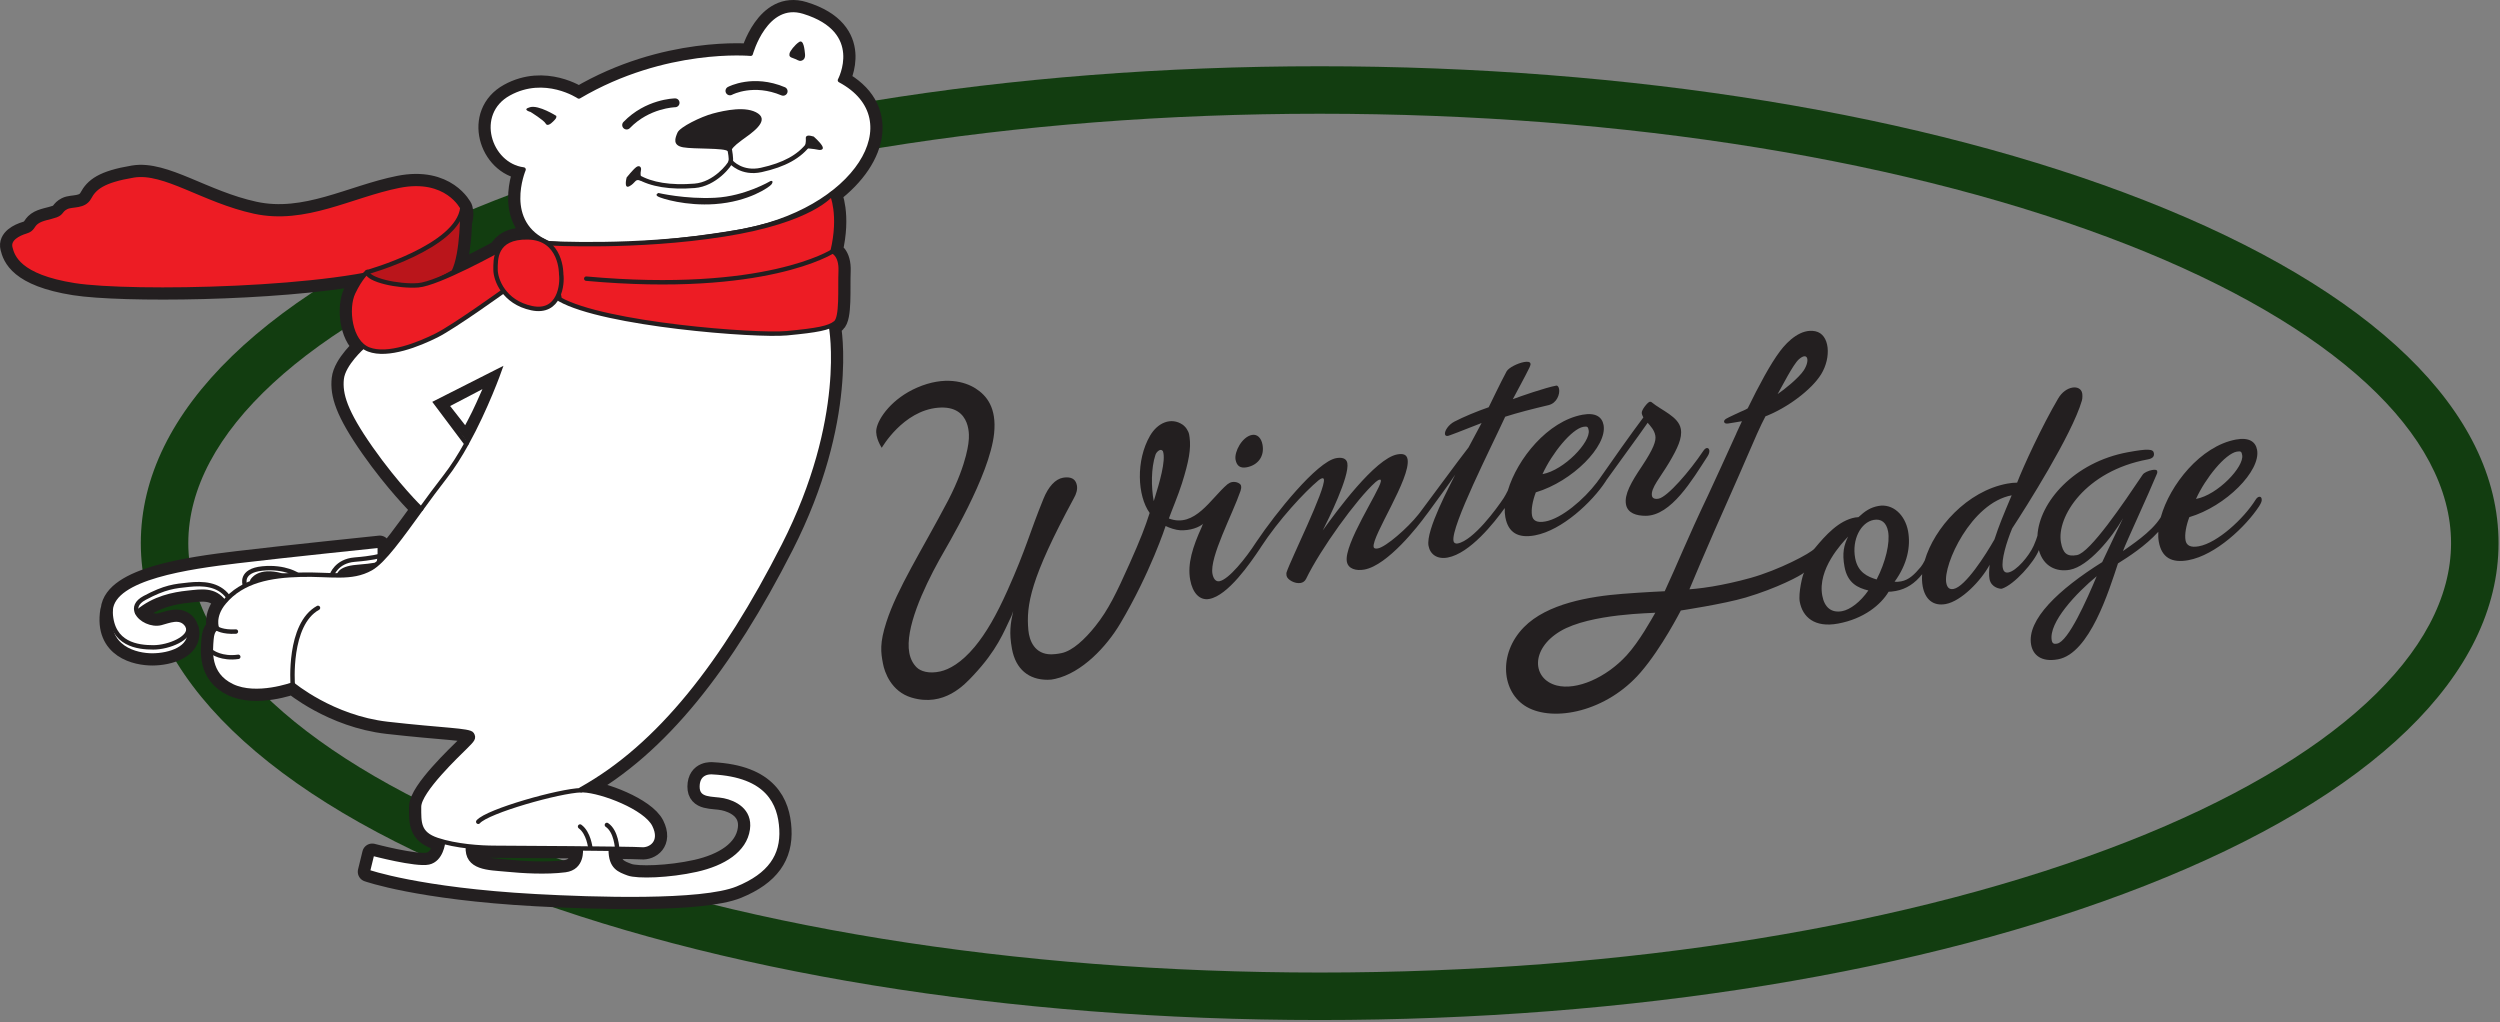 <svg width="824" height="337" viewBox="0 0 824 337" fill="none" xmlns="http://www.w3.org/2000/svg">
<rect x="0" y="0" width="824" height="337" fill="#808080" stroke="none"/>
<g clip-path="url(#clip0)">
<path d="M434.965 37.489C334.223 37.489 239.628 52.833 168.607 80.693C100.895 107.255 62.062 143.092 62.062 179.016C62.062 214.943 100.895 250.783 168.607 277.344C239.628 305.205 334.223 320.549 434.965 320.549C535.708 320.549 630.301 305.205 701.323 277.344C769.033 250.783 807.868 214.943 807.868 179.016C807.868 143.092 769.033 107.255 701.323 80.693C630.3 52.833 535.707 37.489 434.965 37.489ZM434.965 336.2C332.313 336.2 235.689 320.472 162.891 291.914C87.777 262.447 46.41 222.353 46.41 179.016C46.41 135.681 87.777 95.589 162.891 66.124C235.689 37.567 332.313 21.839 434.965 21.839C537.613 21.839 634.239 37.567 707.037 66.124C782.152 95.589 823.519 135.681 823.519 179.016C823.519 222.353 782.152 262.447 707.037 291.914C634.239 320.472 537.616 336.2 434.965 336.2Z" fill="#123D10"/>
<path d="M410.892 154.023C414.512 153.355 416.848 150.501 416.124 146.564C415.713 144.328 414.373 143.033 412.669 143.348C409.369 143.955 406.768 148.948 407.237 151.504C407.629 153.632 408.871 154.395 410.892 154.023" fill="#231F20"/>
<path d="M380.66 163.932L380.268 165.172C379.42 160.568 379.367 154.319 380.841 149.896C381.175 148.895 382.625 147.571 383.309 148.745C384.368 151.753 382.063 159.383 380.66 163.932V163.932ZM521.859 140.681C523.277 140.421 523.431 140.759 523.627 141.821C524.331 145.636 515.591 154.952 508.404 156.276C511.535 149.369 518.044 141.383 521.859 140.681ZM529.208 158.681C529.32 158.5 529.408 158.363 529.499 158.205C533.783 152.191 539.791 144.107 543.073 139.343C544.011 140.451 545.249 141.692 545.593 143.557C545.919 145.329 545.012 147.881 541.139 153.733C537.68 158.861 535.319 162.965 535.923 166.248C536.461 169.177 539.416 170.008 542.392 170.008C550.799 170.008 557.763 158.181 562.763 150.473C563.341 149.633 563.476 148.875 563.395 148.429C563.296 147.897 562.965 147.592 562.521 147.675C562.167 147.74 561.773 148.087 561.411 148.611C557.029 155.199 549.6 163.819 546.672 164.36C545.34 164.605 544.621 164.187 544.476 163.389C544.017 160.904 547.367 157.168 550.164 152.436C552.888 147.807 554.549 144.383 553.995 141.364C553.241 137.285 547.752 135.363 544.291 132.513C544.187 132.441 543.995 132.383 543.725 132.435C543.107 132.548 540.927 135.151 541.121 136.215C541.236 136.837 541.495 137.248 541.651 137.585C537.965 142.484 531.103 152.149 527.193 157.823C527.041 158.047 526.476 158.747 526.371 158.951C522.028 164.665 514.723 170.887 509.351 171.875C506.601 172.383 505.268 171.619 504.957 169.933C504.599 167.981 505.156 165.035 506.208 162.275C518.292 158.673 529.811 147.009 528.536 140.092C528.047 137.432 525.929 135.895 521.583 136.697C510.153 138.8 500.125 151.168 496.973 161.701C496.512 162.612 496.037 163.517 495.635 164.131C493.429 167.491 485.656 178.167 480.421 179.132C479.889 179.228 479.219 179.076 479.072 178.28C478.189 173.489 491.667 147.068 496.113 137.351C500.097 136.067 505.088 134.783 510.449 133.519C513.167 132.836 514.184 129.896 513.875 128.209C513.744 127.5 513.38 127.019 512.937 127.101C509.388 127.752 500.94 130.685 498.627 131.569C500.121 128.727 502.395 124.637 504.127 121.109C504.457 120.407 504.497 120.124 504.447 119.857C504.333 119.237 503.487 119.117 502.333 119.328C500.205 119.723 497.263 121.181 496.572 122.409C494.387 126.479 491.883 131.803 490.676 134.225C486.711 135.597 482.367 137.409 479.353 138.973C477.427 139.968 476.067 142.053 476.264 143.117C476.345 143.56 476.661 143.779 477.281 143.664C477.459 143.632 477.62 143.509 477.887 143.463C481.071 142.325 484.989 140.684 488.333 139.427L484.036 147.464C480.029 152.607 473.544 161.584 467.971 168.973C467.828 169.155 467.635 169.44 467.48 169.596C463.944 174.04 456.843 180.265 454.124 180.764C453.149 180.945 452.817 180.639 452.752 180.283C452.099 176.735 465.075 157.56 463.932 151.351C463.637 149.753 462.388 149.433 460.523 149.777C453.249 151.116 440.421 168.612 435.975 174.843C437.725 171.403 444.88 156.969 444.08 152.623C443.785 151.025 442.252 150.668 440.389 151.009C434.023 152.183 420.455 169.172 414.235 178.403C414.14 178.517 414.047 178.651 413.959 178.809C410.679 183.907 405.016 191.004 401.911 191.573C400.58 191.82 399.875 190.481 399.629 189.151C398.616 183.651 406.208 169.595 408.893 161.763C409.117 160.988 409.157 160.707 409.043 160.085C408.912 159.375 407.491 158.628 406.071 158.891C405.539 158.989 405.039 159.264 404.556 159.627C399.121 164.217 393.849 174.164 385.264 170.893C386.337 167.887 388.316 163.303 389.565 159.337C391.847 152.095 392.6 147.919 392.085 144.119C391.997 143.465 391.917 142.891 391.645 142.289C391.489 141.941 391.345 141.697 391.216 141.511C390.933 140.944 390.159 140.216 389.78 139.961C386.044 137.432 381.591 139.251 379.056 143.613C374.325 151.76 374.868 163.417 378.924 169.065L378.893 169.164C377.441 173.691 376.009 177.499 372.28 185.84C367.993 195.429 365.301 201.035 361.021 206.385C357.544 210.731 353.541 214.484 349.904 215.261C348.4 215.583 347.136 215.669 346.476 215.669C341.069 215.669 339.271 211.232 338.948 207.698C338.188 199.38 339.627 190.677 353.857 164.373L353.871 164.348C354.805 162.759 355.179 161.26 354.949 160.013C354.617 158.216 353.523 157.341 351.599 157.341C351.199 157.341 350.776 157.383 350.339 157.463C347.827 157.925 345.547 160.392 343.92 164.412C339.156 176.129 338.361 180.533 332.073 194.591C328.388 202.828 324.993 208.7 321.265 213.19C316.821 218.533 312.795 220.656 309.975 221.296C306.125 222.173 303.4 221.205 302.184 220.016C300.939 218.802 300.081 217.224 299.703 215.168C298.251 207.281 304.271 194.165 309.579 184.549C312.092 179.992 326.196 156.803 327.656 142.873C328.544 134.391 325.191 130.357 321.568 128.043C318.144 125.852 311.415 123.781 302.255 127.763C294.145 131.289 289.553 137.637 288.876 141.341C288.344 144.255 290.632 147.597 290.632 147.597C290.632 147.597 297.611 135.365 309.195 134.381C320.779 133.395 319.3 144.979 319.3 144.979C319.3 144.979 319.067 152.239 312.549 164.86C303.599 181.828 295.744 193.959 292.172 204.972C289.879 212.044 290.32 214.988 291.027 218.733C291.543 221.486 293.701 227.907 300.439 229.924C311.223 233.147 317.976 225.614 320.844 222.557C328.639 214.243 330.772 208.465 333.373 203.047L333.944 201.468C333.061 205.476 332.555 208.504 333.543 213.867C334.775 220.567 339.072 224.059 345.273 224.057C346.273 224.057 346.716 223.997 347.776 223.761C356.632 221.772 364.711 213.131 369.228 205.527C379.203 188.741 384.189 173.364 384.189 173.364C385.448 174.019 387.539 174.705 388.975 174.771C392.277 174.927 395.219 173.845 396.612 172.577C396.328 172.837 396.288 173.276 396.129 173.617C393.124 180.197 391.313 185.835 392.293 191.145C393.077 195.404 395.389 198.004 398.584 197.415C404.793 196.272 412.087 185.573 415.328 180.757C415.411 180.636 415.484 180.512 415.549 180.392C421.515 171.248 429.929 162.216 434.581 158.315C435.063 157.952 435.475 157.693 435.741 157.644C436.096 157.576 436.307 157.723 436.356 157.991C436.96 161.272 425.371 184.501 424.033 188.695C423.995 188.975 423.939 189.168 424.052 189.788C424.28 191.031 426.753 192.504 428.705 192.143C429.413 192.009 430.075 191.613 430.476 190.809C435.189 181.043 447.171 164.436 453.396 158.887C453.88 158.521 454.275 158.173 454.719 158.093C454.984 158.043 455.088 158.115 455.121 158.293C455.137 158.381 455.156 158.471 455.113 158.752C454.517 161.981 442.875 179.445 443.921 185.121C444.361 187.516 446.968 188.227 449.719 187.724C457.437 186.299 467.612 173.153 469.96 169.891C470.351 169.349 470.611 169.092 470.837 168.736C473.844 164.555 477.463 159.781 479.635 156.437C478.045 159.759 469.891 174.741 470.837 179.888C471.361 182.725 473.689 184.405 477.148 183.771C484.501 182.416 492.539 172.221 495.96 167.451C495.924 168.509 495.985 169.52 496.157 170.455C497.107 175.599 500.385 177.471 505.885 176.459C514.933 174.793 524.843 165.355 529.208 158.681" fill="#231F20"/>
<path d="M678.012 212.14C677.035 212.322 676.456 212.153 676.257 211.088C675.164 205.145 684.459 195.361 691.071 189.925C687.82 197.676 681.737 211.455 678.012 212.14V212.14ZM657.375 177.788C654.467 182.908 647.777 193.404 643.875 194.121C642.457 194.387 641.763 193.596 641.483 192.088C640.388 186.143 649.74 165.712 663.048 163.259C660.239 169.924 658.897 173.104 657.375 177.788ZM618.535 190.995C615.524 190.081 612.327 188.653 611.459 183.952C610.333 177.831 613.32 172.145 617.58 171.36C620.061 170.901 621.777 172.239 622.316 175.167C623 178.891 621.507 185.221 618.535 190.995V190.995ZM607.159 201.439C603.7 202.075 601.356 200.304 600.62 196.312C599.001 187.531 607.075 179.072 609.143 176.856C607.739 179.685 607.132 182.364 607.949 186.8C608.944 192.211 612.353 193.785 615.809 194.616C613.203 198.397 609.821 200.947 607.159 201.439V201.439ZM536.135 216.009C529.416 223.345 519.708 227.609 513.143 225.947C505.065 223.903 504.288 214.041 514.221 208.075C524.1 202.14 545.195 202.12 545.593 201.952C544.325 204.131 540.348 211.408 536.135 216.009V216.009ZM592.916 118.421C595.888 115.808 596.637 118.824 594.508 122.085C592.901 124.547 588.153 128.375 585.905 129.891C587.331 127.443 590.992 120.112 592.916 118.421V118.421ZM737.255 148.856C738.673 148.597 738.828 148.936 739.024 149.999C739.727 153.815 730.987 163.129 723.8 164.452C726.931 157.545 733.439 149.56 737.255 148.856ZM745.441 164.411C745.339 163.879 745.025 163.661 744.58 163.741C744.227 163.808 743.745 164.172 743.4 164.787C739.499 171.007 730.871 178.925 724.749 180.052C722 180.559 720.667 179.796 720.357 178.112C719.996 176.159 720.555 173.212 721.603 170.452C733.689 166.852 745.208 155.188 743.935 148.269C743.443 145.608 741.327 144.072 736.977 144.873C725.34 147.017 715.157 159.801 712.203 170.455C712.136 170.579 712.075 170.68 712.025 170.748C708.965 175.532 702.231 179.797 699.725 181.635C700.888 178.487 708.056 163.133 710.907 156.188C711.108 155.783 711.041 155.429 711.008 155.252C710.928 154.808 710.184 154.763 709.295 154.924C708.144 155.139 706.612 155.785 706.195 156.505C699.931 165.82 688.907 182.161 684.559 182.96C681.277 183.565 679.953 182.343 679.297 178.795C677.763 170.455 687.249 155.227 707.915 151.419C709.603 151.109 710.111 150.372 709.915 149.308C709.668 147.979 707.988 147.829 701.335 149.055C683.544 152.332 672.113 165.567 671.539 176.588C671.311 177.315 670.953 178.416 670.301 179.873C668.757 183.309 664.613 188.195 661.951 188.684C660.797 188.897 660.296 188.165 660.115 187.187C659.624 184.528 661.252 178.907 663.216 174.143C667.656 167.364 682.937 143.271 686.188 132.033C686.411 131.259 686.392 130.16 686.292 129.628C686.016 128.12 684.611 127.463 683.015 127.757C681.416 128.049 679.613 129.208 678.361 131.365C672.981 140.517 666.888 153.747 664.843 159.077C663.835 159.08 662.755 159.187 661.604 159.399C648.385 161.835 637.517 173.997 634.391 184.744C633.968 185.557 633.504 186.372 633.072 186.885C631.027 189.315 629.203 191.14 626.629 191.613C625.831 191.763 625.016 191.82 624.452 191.741C628.697 185.911 629.812 180.02 628.897 175.055C627.919 169.731 623.908 165.885 619.119 166.768C616.545 167.24 614.74 168.397 612.549 170.452C612.195 170.517 611.824 170.495 611.469 170.56C606.056 171.557 601.709 176.393 598.043 180.829C596.768 182.372 586.255 187.905 576.96 190.493C572.544 191.724 568.14 192.673 564.427 193.299C559.976 194.044 556.833 194.233 556.833 194.233C556.833 194.233 562.156 181.353 570.943 161.695C574.556 153.607 577.057 147.572 579.139 142.944L579.235 142.737C580.221 140.545 581.091 138.712 581.897 137.215C588.973 134.508 597.069 128.507 600.244 123.36C603.655 117.836 603.156 110.18 598.333 109.181C593.713 108.224 589.367 112.216 586.743 115.691C583.513 119.972 579.736 127.045 576.049 134.588C575.4 135.041 573.825 135.665 573.792 135.681C573.792 135.681 569.405 137.681 568.879 138.049C567.796 138.8 568.401 139.385 568.604 139.495C568.94 139.676 569.575 139.588 569.575 139.588C569.913 139.527 573.656 138.949 574.151 138.833C573.669 139.844 573.048 141.188 572.337 142.737L572.264 142.944C569.351 149.3 565.047 158.895 562.995 163.192C556.025 177.785 552.621 186.484 548.689 194.872C548.689 194.872 542.044 195.165 534.901 195.719C523.996 196.567 509.932 198.916 502.265 206.741C493.652 215.531 494.963 228.283 503.213 232.998C512.071 238.059 529.528 234.629 540.763 221.596C547.836 213.391 553.947 201.257 554.004 201.219C554.004 201.219 568.092 199.101 575.405 196.937C585.608 193.921 593.687 189.664 594.661 188.689C594.145 189.205 592.687 195.572 593.195 198.324C594.125 203.38 598.088 206.96 605.807 205.537C614.408 203.953 619.965 199.261 622.489 195.036C622.949 195.043 623.676 195.001 624.831 194.789C628.373 194.137 631.181 192.243 633.541 189.253C633.432 190.651 633.487 191.991 633.716 193.244C634.5 197.503 637.135 199.859 641.305 199.093C646.448 198.143 652.923 191.448 655.797 186.152C655.593 188.021 655.515 189.595 655.744 190.837C656.283 193.765 659.389 194.167 659.817 194.031C663.881 192.737 670.504 185.256 672.011 181.305C673.489 186.737 677.829 188.604 682.24 187.791C688.361 186.664 696.079 177.265 699.749 170.809C698.232 174.021 694.905 180.872 692.879 185.28C678.567 194.247 667.94 204.276 669.461 212.524C670.064 215.808 672.732 218.34 678.323 217.312C688.789 215.384 695.139 194.587 698.088 185.697C701.461 183.588 707.104 179.984 711.373 175.28C711.307 176.467 711.363 177.593 711.556 178.632C712.5 183.776 715.783 185.648 721.281 184.636C730.329 182.971 740.237 173.531 744.607 166.857C745.315 165.717 745.568 165.12 745.441 164.411" fill="#231F20"/>
<path d="M191.601 279.645L191.408 279.856C191.408 279.856 192.136 286.039 186.304 286.783C179.984 287.591 172.277 287.116 166.696 286.569C161.227 286.028 153.672 286.236 154.22 278.945L154.219 278.932C157.585 279.32 160.757 279.447 163.089 279.447C165.687 279.447 179.407 279.529 191.601 279.645ZM111.698 189.653C111.782 189.125 112.447 187.299 117.64 186.883C121.22 186.593 123.063 186.309 123.979 186.119C123.375 186.62 122.794 187.036 122.243 187.345C118.923 189.203 115.534 189.635 111.698 189.653ZM92.847 189.676L92.92 189.817C89.415 190.192 86.068 190.875 83.007 192.077L83.124 191.499C83.124 191.499 85.069 187.487 92.847 189.676V189.676ZM276.845 26.46C276.845 26.46 285.584 10.209 264.935 3.859C252.295 -0.031 247.433 17.712 247.433 17.712C247.433 17.712 219.24 15.036 190.8 31.808C190.8 31.808 179.62 24.273 167.708 30.836C155.8 37.399 161.147 54.412 172.572 55.871C172.572 55.871 165.036 73.615 180.835 80.177L180.92 80.608C179.329 79.26 177.116 78.301 174.031 78.235C168.333 78.112 165.669 80.067 164.423 82.435C163.285 83.06 153.959 88.165 146.244 91.396C148.185 90.392 149.479 89.656 149.479 89.656C151.529 85.715 152.148 77.991 152.328 73.047C153.199 70.308 152.396 68.511 152.396 68.511C152.396 68.511 147.292 58.06 131.493 61.217C115.694 64.38 100.625 73.372 83.854 69.724C67.081 66.079 54.2 56.113 43.992 57.816C33.783 59.516 31.108 61.948 29.408 65.107C27.706 68.265 23.818 67.296 21.872 68.265C19.93 69.24 20.415 70.212 18.47 70.941C16.526 71.669 13.852 71.915 12.15 73.129C10.449 74.345 10.935 75.56 8.504 76.287C6.075 77.019 2.671 78.719 3.4 81.636C4.13 84.552 6.075 91.115 24.546 94.032C40.041 96.479 90.762 96.017 120.053 90.641C119.185 91.644 117.848 93.471 116.423 96.463C114.24 101.047 115.002 110.531 119.758 114.176L119.641 114.235C119.641 114.235 113.137 119.959 112.616 124.901C112.096 129.847 113.658 135.568 122.243 147.797C130.158 159.071 137.631 166.585 138.749 167.689L138.809 167.732C133.429 175.137 128.706 181.773 124.893 185.316L125.174 183.34V183.236V179.833C125.174 179.833 94.549 182.992 78.263 184.936C62.487 186.821 37.542 190.252 36.483 200.899L36.335 201.345C34.344 213.877 45.085 216.052 50.19 216.052C55.779 216.052 63.435 213.744 62.342 207.667L62.043 207.028C61.969 206.636 61.789 206.239 61.492 205.843C59.305 202.924 55.588 204.704 52.984 205.356C50.041 206.092 46.208 204.243 45.151 201.861L45.329 201.708C50.797 197.089 57.238 195.876 61.857 195.391C66.475 194.901 70.607 194.172 73.768 198.307L74.042 198.321C73.979 198.393 73.912 198.457 73.851 198.532C69.948 203.217 71.509 207.119 71.509 207.119C71.509 207.119 69.947 207.119 69.688 210.763C69.428 214.405 68.387 222.21 76.453 226.114C84.518 230.015 96.486 225.592 96.486 225.592C96.486 225.592 109.494 236.517 127.706 238.602C145.917 240.681 154.764 240.681 155.544 241.984C156.325 243.284 155.804 243.804 153.463 246.148C151.121 248.489 138.113 260.716 138.113 265.919C138.113 271.121 137.852 274.767 144.097 276.845C144.792 277.079 145.511 277.285 146.244 277.48L146.015 277.668C146.015 277.668 145.473 283.341 141.28 284.252C137.088 285.164 122.686 281.335 122.686 281.335L121.224 287.331C121.224 287.331 137.973 293.292 176.509 295.403C195.455 296.443 231.34 297.643 243.043 292.859C253.815 288.455 258.06 282.007 257.581 273.295C257.12 264.869 253.205 255.429 234.795 254.515C234.795 254.515 229.916 253.943 229.872 259.256C229.833 264.002 234.865 263.059 238.44 263.815C242.052 264.576 247.336 267.059 246.461 273.295C245.48 280.277 238.451 284.641 229.519 286.645C220.587 288.652 210.001 288.971 207.085 287.877C204.168 286.783 201.292 285.876 201.292 280.041L201.096 279.748C206.565 279.819 210.645 279.892 211.481 279.968C214.343 280.228 218.505 277.627 215.644 271.903C212.781 266.179 198.473 260.716 192.229 260.455C191.983 260.443 191.708 260.447 191.404 260.457L191.448 260.195C217.205 245.885 238.561 218.585 258.313 179.799C279.645 137.912 273.923 107.732 273.923 107.732L273.28 107.583C274.14 107.249 274.815 106.869 275.387 106.427C277.575 104.727 276.845 95.005 277.085 89.416C277.331 83.825 274.413 82.852 274.413 82.852C277.331 70.696 274.169 63.891 274.169 63.891L274.069 63.895C289.953 51.892 293.067 35.143 276.845 26.46V26.46Z" stroke="#231F20" stroke-width="6.6" stroke-linecap="round" stroke-linejoin="round"/>
<path d="M247.433 17.712C247.433 17.712 219.24 15.036 190.8 31.808C190.8 31.808 179.62 24.273 167.708 30.836C155.8 37.399 161.147 54.412 172.572 55.871C172.572 55.871 165.036 73.615 180.835 80.177C180.835 80.177 203.197 83.093 242.815 76.531C282.435 69.969 300.907 39.341 276.845 26.46C276.845 26.46 285.584 10.209 264.935 3.859C252.295 -0.031 247.433 17.712 247.433 17.712" fill="white"/>
<path d="M247.433 17.712C247.433 17.712 219.24 15.036 190.8 31.808C190.8 31.808 179.62 24.273 167.708 30.836C155.8 37.399 161.147 54.412 172.572 55.871C172.572 55.871 165.036 73.615 180.835 80.177C180.835 80.177 203.197 83.093 242.815 76.531C282.435 69.969 300.907 39.341 276.845 26.46C276.845 26.46 285.584 10.209 264.935 3.859C252.295 -0.031 247.433 17.712 247.433 17.712V17.712Z" stroke="#231F20" stroke-width="1.458" stroke-linecap="round" stroke-linejoin="round"/>
<path d="M240.059 37.945C240.059 37.945 236.701 37.391 235.216 38.861C233.963 40.1 235.871 41.216 238.227 41.48C240.584 41.74 242.153 40.301 241.631 39.255C241.369 38.729 240.813 38.148 240.059 37.945" fill="white"/>
<path d="M240.309 48.229C239.913 48.307 239.657 48.693 239.737 49.087C239.995 50.38 240.291 52.475 240.139 53.085C239.892 53.891 235.26 60.021 228.873 60.524C221.051 61.139 214.895 60.157 210.577 57.611C210.231 57.405 209.784 57.523 209.579 57.869C209.375 58.216 209.491 58.664 209.836 58.865C214.417 61.569 220.86 62.615 228.988 61.977C236.055 61.424 241.228 54.741 241.552 53.443C241.839 52.293 241.283 49.373 241.167 48.8C241.087 48.405 240.704 48.149 240.309 48.229" fill="#231F20"/>
<path d="M266.055 46.933C262.989 51.024 258.132 53.68 250.771 55.301C244.76 56.621 241.535 52.948 241.401 52.792C241.14 52.488 240.68 52.449 240.373 52.707C240.068 52.971 240.028 53.427 240.287 53.733C240.444 53.92 244.187 58.243 251.084 56.724C258.805 55.027 263.935 52.192 267.223 47.811C267.464 47.487 267.399 47.029 267.076 46.789C266.755 46.547 266.297 46.612 266.055 46.933Z" fill="#231F20"/>
<path d="M222.495 32.431C222.1 32.435 212.769 32.655 205.492 40.205C204.932 40.785 204.948 41.711 205.529 42.268C206.109 42.827 207.032 42.809 207.592 42.229C214 35.58 222.455 35.345 222.539 35.344C223.344 35.328 223.985 34.667 223.972 33.863C223.96 33.057 223.297 32.416 222.495 32.431Z" fill="#231F20"/>
<path d="M239.896 28.673C239.187 29.051 238.919 29.931 239.297 30.64C239.673 31.349 240.556 31.621 241.265 31.245C241.555 31.095 248.421 27.585 257.561 31.433C258.305 31.745 259.157 31.396 259.472 30.656C259.784 29.912 259.436 29.059 258.695 28.744C248.223 24.336 240.229 28.492 239.896 28.673" fill="#231F20"/>
<path d="M183.367 38.207C183.367 38.207 177.605 34.541 174.724 35.327C171.844 36.111 174.856 36.896 174.856 36.896C174.856 36.896 179.305 39.645 179.831 40.695C180.355 41.74 181.533 40.825 182.319 40.04C183.105 39.255 183.497 38.861 183.367 38.207Z" fill="#231F20"/>
<path d="M263.364 13.855C261.971 14.781 260.353 16.865 260.223 17.651C260.092 18.436 260.223 18.828 261.531 19.224C262.841 19.615 263.236 20.269 264.151 20.007C265.068 19.745 265.459 18.961 265.329 17.781C265.199 16.604 264.936 12.807 263.364 13.855Z" fill="#231F20"/>
<path d="M268.209 45.015C266.901 44.623 265.459 44.36 265.591 45.669C265.723 46.981 265.199 48.812 265.199 48.812C265.199 48.812 268.472 49.075 269.519 49.336C270.567 49.596 271.744 49.333 270.96 48.027C270.173 46.719 268.209 45.015 268.209 45.015" fill="#231F20"/>
<path d="M211.255 58.501C211.255 58.501 210.995 57.193 211.255 56.144C211.517 55.097 210.731 54.311 209.683 55.097C208.636 55.881 206.541 58.501 206.541 58.501C206.541 58.501 205.495 62.429 207.459 61.38C209.423 60.335 209.289 59.024 210.731 59.417C212.171 59.809 211.255 58.501 211.255 58.501" fill="#231F20"/>
<path d="M253.939 59.68C253.939 59.68 245.557 64.656 235.739 65.18C225.919 65.703 217.017 63.607 217.017 63.607C217.017 63.607 215.705 64.132 216.885 64.785C218.063 65.44 226.072 67.94 235.608 67.275C246.869 66.488 253.545 61.643 254.199 60.857C254.855 60.072 254.724 59.417 253.939 59.68Z" fill="#231F20"/>
<path d="M241.239 49.205C241.239 49.205 241.631 48.289 244.511 46.193C247.392 44.099 253.676 40.04 249.879 37.421C246.081 34.801 238.881 36.375 234.953 37.421C231.025 38.469 224.085 41.873 223.301 43.707C222.515 45.54 221.599 47.896 225.135 48.552C228.668 49.205 238.881 48.681 239.928 49.86L241.239 49.205" fill="#231F20"/>
<path d="M111.684 189.799C111.684 189.799 111.562 187.367 117.64 186.883C123.714 186.395 124.808 185.911 124.808 185.911L125.173 183.315V183.236V179.833C125.173 179.833 94.549 182.992 78.263 184.936C62.403 186.831 37.277 190.288 36.469 201.067L36.377 201.26C34.386 213.791 45.085 216.052 50.19 216.052C55.779 216.052 63.435 213.744 62.342 207.667L61.985 206.785C61.891 206.472 61.73 206.16 61.492 205.843C59.305 202.924 55.588 204.704 52.984 205.356C50.041 206.092 46.231 204.297 45.175 201.913L45.329 201.708C50.797 197.089 57.237 195.876 61.857 195.391C66.474 194.901 70.607 194.172 73.768 198.307L78.477 198.58L83.367 193.383L83.124 191.499C83.124 191.499 85.069 187.487 92.847 189.676L106.7 191.621L111.684 189.799" fill="white"/>
<path d="M111.684 189.799C111.684 189.799 111.562 187.367 117.64 186.883C123.714 186.395 124.808 185.911 124.808 185.911L125.173 183.315V183.236V179.833C125.173 179.833 94.549 182.992 78.263 184.936C62.403 186.831 37.277 190.288 36.469 201.067L36.377 201.26C34.386 213.791 45.085 216.052 50.19 216.052C55.779 216.052 63.435 213.744 62.342 207.667L61.985 206.785C61.891 206.472 61.73 206.16 61.492 205.843C59.305 202.924 55.588 204.704 52.984 205.356C50.041 206.092 46.231 204.297 45.175 201.913L45.329 201.708C50.797 197.089 57.237 195.876 61.857 195.391C66.474 194.901 70.607 194.172 73.768 198.307L78.477 198.58L83.367 193.383L83.124 191.499C83.124 191.499 85.069 187.487 92.847 189.676L106.7 191.621L111.684 189.799Z" stroke="#231F20" stroke-width="1.458" stroke-linecap="round" stroke-linejoin="round"/>
<path d="M36.469 201.216C36.448 201.504 36.443 201.655 36.456 201.952C36.942 212.407 45.45 213.377 50.555 213.377C55.682 213.377 63.028 210.265 61.985 206.785" stroke="#231F20" stroke-width="1.458" stroke-linecap="round" stroke-linejoin="round"/>
<path d="M201.292 280.041C201.292 285.876 204.168 286.783 207.085 287.877C210.001 288.971 220.587 288.652 229.519 286.645C238.451 284.641 245.48 280.277 246.461 273.295C247.336 267.059 242.052 264.576 238.44 263.815C234.865 263.059 229.833 264.002 229.872 259.256C229.916 253.943 234.795 254.515 234.795 254.515C253.205 255.429 257.12 264.869 257.581 273.295C258.06 282.007 253.815 288.455 243.043 292.859C231.34 297.643 195.455 296.443 176.509 295.403C137.973 293.292 121.224 287.331 121.224 287.331L122.686 281.335C122.686 281.335 137.088 285.164 141.28 284.252C145.473 283.341 146.015 277.668 146.015 277.668L150.393 273.839L154.22 278.945C153.672 286.236 161.227 286.028 166.696 286.569C172.277 287.116 179.984 287.591 186.304 286.783C192.136 286.039 191.408 279.856 191.408 279.856L197.972 275.937L201.292 280.041" fill="white"/>
<path d="M201.292 280.041C201.292 285.876 204.168 286.783 207.085 287.877C210.001 288.971 220.587 288.652 229.519 286.645C238.451 284.641 245.48 280.277 246.461 273.295C247.336 267.059 242.052 264.576 238.44 263.815C234.865 263.059 229.833 264.002 229.872 259.256C229.916 253.943 234.795 254.515 234.795 254.515C253.205 255.429 257.12 264.869 257.581 273.295C258.06 282.007 253.815 288.455 243.043 292.859C231.34 297.643 195.455 296.443 176.509 295.403C137.973 293.292 121.224 287.331 121.224 287.331L122.686 281.335C122.686 281.335 137.088 285.164 141.28 284.252C145.473 283.341 146.015 277.668 146.015 277.668L150.393 273.839L154.22 278.945C153.672 286.236 161.227 286.028 166.696 286.569C172.277 287.116 179.984 287.591 186.304 286.783C192.136 286.039 191.408 279.856 191.408 279.856L197.972 275.937L201.292 280.041Z" stroke="#231F20" stroke-width="1.458" stroke-linecap="round" stroke-linejoin="round"/>
<path d="M153.783 146.188L153.56 146.02" stroke="#231F20" stroke-width="1.458" stroke-linecap="round" stroke-linejoin="round"/>
<path d="M45.151 201.861C44.461 200.308 44.953 198.529 47.637 197.089C54.442 193.445 57.603 193.2 62.221 192.716C66.838 192.228 71.943 192.473 75.102 196.604" stroke="#231F20" stroke-width="1.458" stroke-linecap="round" stroke-linejoin="round"/>
<path d="M109.375 189.556C109.375 189.556 110.833 184.939 116.909 184.451C122.985 183.964 125.173 183.236 125.173 183.236" stroke="#231F20" stroke-width="1.458" stroke-linecap="round" stroke-linejoin="round"/>
<path d="M80.693 192.716C80.693 192.716 78.992 188.097 86.526 187.367C94.062 186.639 98.192 189.556 98.192 189.556" stroke="#231F20" stroke-width="1.458" stroke-linecap="round" stroke-linejoin="round"/>
<path d="M273.923 107.732C273.923 107.732 279.645 137.912 258.313 179.799C238.561 218.585 217.205 245.885 191.448 260.195L191.588 260.452C191.82 260.447 192.033 260.449 192.229 260.455C198.473 260.716 212.781 266.179 215.644 271.903C218.505 277.627 214.343 280.228 211.481 279.968C208.619 279.71 167.773 279.447 163.089 279.447C158.405 279.447 150.341 278.929 144.096 276.845C137.852 274.767 138.113 271.121 138.113 265.919C138.113 260.716 151.121 248.489 153.463 246.148C155.804 243.804 156.324 243.284 155.544 241.984C154.763 240.681 145.917 240.681 127.706 238.602C109.494 236.517 96.486 225.592 96.486 225.592C96.486 225.592 84.518 230.015 76.452 226.114C68.388 222.21 69.428 214.405 69.688 210.763C69.947 207.119 71.509 207.119 71.509 207.119C71.509 207.119 69.947 203.217 73.851 198.532C79.886 191.291 89.202 189.685 99.088 189.427C108.973 189.167 115.738 190.987 122.242 187.345C126.417 185.007 132.105 176.96 138.808 167.733L138.625 167.567C138.625 167.567 130.828 160.025 122.242 147.797C113.658 135.568 112.096 129.847 112.616 124.901C113.137 119.959 119.641 114.235 119.641 114.235L172.06 88.928L268.209 102.781L273.923 107.732" fill="white"/>
<path d="M273.923 107.732C273.923 107.732 279.645 137.912 258.313 179.799C238.561 218.585 217.205 245.885 191.448 260.195L191.588 260.452C191.82 260.447 192.033 260.449 192.229 260.455C198.473 260.716 212.781 266.179 215.644 271.903C218.505 277.627 214.343 280.228 211.481 279.968C208.619 279.71 167.773 279.447 163.089 279.447C158.405 279.447 150.341 278.929 144.096 276.845C137.852 274.767 138.113 271.121 138.113 265.919C138.113 260.716 151.121 248.489 153.463 246.148C155.804 243.804 156.324 243.284 155.544 241.984C154.763 240.681 145.917 240.681 127.706 238.602C109.494 236.517 96.486 225.592 96.486 225.592C96.486 225.592 84.518 230.015 76.452 226.114C68.388 222.21 69.428 214.405 69.688 210.763C69.947 207.119 71.509 207.119 71.509 207.119C71.509 207.119 69.947 203.217 73.851 198.532C79.886 191.291 89.202 189.685 99.088 189.427C108.973 189.167 115.738 190.987 122.242 187.345C126.417 185.007 132.105 176.96 138.808 167.733L138.625 167.567C138.625 167.567 130.828 160.025 122.242 147.797C113.658 135.568 112.096 129.847 112.616 124.901C113.137 119.959 119.641 114.235 119.641 114.235L172.06 88.928L268.209 102.781L273.923 107.732Z" stroke="#231F20" stroke-width="1.458" stroke-linecap="round" stroke-linejoin="round"/>
<path d="M153.783 146.188C151.627 150.089 149.237 153.911 146.697 157.165C143.944 160.693 141.305 164.297 138.808 167.733" fill="white"/>
<path d="M153.783 146.188C151.627 150.089 149.237 153.911 146.697 157.165C143.944 160.693 141.305 164.297 138.808 167.733" stroke="#231F20" stroke-width="1.458" stroke-linecap="round" stroke-linejoin="round"/>
<path d="M96.486 225.592C96.486 225.592 94.924 205.817 104.812 200.355Z" fill="white"/>
<path d="M96.486 225.592C96.486 225.592 94.924 205.817 104.812 200.355" stroke="#231F20" stroke-width="1.458" stroke-linecap="round" stroke-linejoin="round"/>
<path d="M71.509 207.119C71.509 207.119 73.33 208.419 77.753 208.161Z" fill="white"/>
<path d="M71.509 207.119C71.509 207.119 73.33 208.419 77.753 208.161" stroke="#231F20" stroke-width="1.458" stroke-linecap="round" stroke-linejoin="round"/>
<path d="M69.947 214.927C69.947 214.927 73.07 217.271 78.534 216.488Z" fill="white"/>
<path d="M69.947 214.927C69.947 214.927 73.07 217.271 78.534 216.488" stroke="#231F20" stroke-width="1.458" stroke-linecap="round" stroke-linejoin="round"/>
<path d="M194.571 279.447C194.571 279.447 194.049 274.504 191.188 272.424Z" fill="white"/>
<path d="M194.571 279.447C194.571 279.447 194.049 274.504 191.188 272.424" stroke="#231F20" stroke-width="1.458" stroke-linecap="round" stroke-linejoin="round"/>
<path d="M203.417 279.71C203.417 279.71 203.157 273.986 200.033 271.903Z" fill="white"/>
<path d="M203.417 279.71C203.417 279.71 203.157 273.986 200.033 271.903" stroke="#231F20" stroke-width="1.458" stroke-linecap="round" stroke-linejoin="round"/>
<path d="M191.588 260.452C184.427 260.632 160.651 267.335 157.627 270.861Z" fill="white"/>
<path d="M191.588 260.452C184.427 260.632 160.651 267.335 157.627 270.861" stroke="#231F20" stroke-width="1.458" stroke-linecap="round" stroke-linejoin="round"/>
<path d="M153.56 146.02L143.577 132.707L164.649 122.04C164.649 122.04 160.261 134.48 153.783 146.188" stroke="#231F20" stroke-width="1.458"/>
<path d="M274.169 63.891C274.169 63.891 277.331 70.696 274.413 82.852C274.413 82.852 277.331 83.825 277.085 89.416C276.845 95.005 277.575 104.727 275.387 106.427C273.199 108.131 269.553 108.857 259.344 109.831C249.136 110.803 199.064 106.917 184.48 98.651L180.835 80.177C180.835 80.177 209.516 81.88 238.684 77.26C267.851 72.643 274.169 63.891 274.169 63.891Z" fill="#ED1C24"/>
<path d="M274.169 63.891C274.169 63.891 277.331 70.696 274.413 82.852C274.413 82.852 277.331 83.825 277.085 89.416C276.845 95.005 277.575 104.727 275.387 106.427C273.199 108.131 269.553 108.857 259.344 109.831C249.136 110.803 199.064 106.917 184.48 98.651L180.835 80.177C180.835 80.177 209.516 81.88 238.684 77.26C267.851 72.643 274.169 63.891 274.169 63.891Z" stroke="#231F20" stroke-width="1.458" stroke-linecap="round" stroke-linejoin="round"/>
<path d="M274.413 82.852C274.413 82.852 252.295 97.192 193.231 91.845" stroke="#231F20" stroke-width="1.458" stroke-linecap="round" stroke-linejoin="round"/>
<path d="M152.396 68.511C152.396 68.511 147.292 58.06 131.493 61.217C115.694 64.38 100.625 73.373 83.854 69.727C67.081 66.079 54.2 56.113 43.992 57.816C33.783 59.516 31.108 61.948 29.408 65.107C27.706 68.271 23.818 67.296 21.872 68.271C19.93 69.24 20.415 70.212 18.47 70.941C16.526 71.669 13.852 71.915 12.149 73.129C10.449 74.345 10.935 75.56 8.503 76.289C6.075 77.019 2.671 78.719 3.399 81.636C4.129 84.552 6.075 91.115 24.546 94.032C43.019 96.948 111.563 95.733 134.167 86.984C156.772 78.235 152.396 68.511 152.396 68.511" fill="#ED1C24"/>
<path d="M152.396 68.511C152.396 68.511 147.292 58.06 131.493 61.217C115.694 64.38 100.625 73.373 83.854 69.727C67.081 66.079 54.2 56.113 43.992 57.816C33.783 59.516 31.108 61.948 29.408 65.107C27.706 68.271 23.818 67.296 21.872 68.271C19.93 69.24 20.415 70.212 18.47 70.941C16.526 71.669 13.852 71.915 12.149 73.129C10.449 74.345 10.935 75.56 8.503 76.289C6.075 77.019 2.671 78.719 3.399 81.636C4.129 84.552 6.075 91.115 24.546 94.032C43.019 96.948 111.563 95.733 134.167 86.984C156.772 78.235 152.396 68.511 152.396 68.511V68.511Z" stroke="#231F20" stroke-width="1.458" stroke-linecap="round" stroke-linejoin="round"/>
<path d="M121.006 89.705C121.006 89.705 150.939 81.393 152.396 68.511C152.396 68.511 152.64 83.58 149.479 89.656C149.479 89.656 135.944 97.345 130.764 96.948C119.796 96.109 121.006 89.705 121.006 89.705" fill="#BA151B"/>
<path d="M121.006 89.705C121.006 89.705 150.939 81.393 152.396 68.511C152.396 68.511 152.64 83.58 149.479 89.656C149.479 89.656 135.944 97.345 130.764 96.948C119.796 96.109 121.006 89.705 121.006 89.705V89.705Z" stroke="#231F20" stroke-width="1.458" stroke-linecap="round" stroke-linejoin="round"/>
<path d="M164.551 82.365C164.551 82.365 144.375 93.547 137.812 94.032C131.25 94.517 121.083 92.243 121.045 89.625C121.045 89.625 118.854 91.359 116.422 96.463C113.993 101.567 115.208 112.747 121.526 115.179C127.847 117.609 138.056 113.476 143.889 110.56C149.723 107.644 166.251 95.733 166.251 95.733L164.551 82.365Z" fill="#ED1C24"/>
<path d="M164.551 82.365C164.551 82.365 144.375 93.547 137.812 94.032C131.25 94.517 121.083 92.243 121.045 89.625C121.045 89.625 118.854 91.359 116.422 96.463C113.993 101.567 115.208 112.747 121.526 115.179C127.847 117.609 138.056 113.476 143.889 110.56C149.723 107.644 166.251 95.733 166.251 95.733L164.551 82.365Z" stroke="#231F20" stroke-width="1.458" stroke-linecap="round" stroke-linejoin="round"/>
<path d="M184.968 90.388C184.968 90.388 185.211 78.476 174.031 78.235C162.848 77.991 163.333 85.767 163.333 88.928C163.333 92.088 166.007 99.623 175.244 101.567C184.48 103.512 185.453 93.547 184.968 90.388Z" fill="#ED1C24"/>
<path d="M184.968 90.388C184.968 90.388 185.211 78.476 174.031 78.235C162.848 77.991 163.333 85.767 163.333 88.928C163.333 92.088 166.007 99.623 175.244 101.567C184.48 103.512 185.453 93.547 184.968 90.388Z" stroke="#231F20" stroke-width="1.458" stroke-linecap="round" stroke-linejoin="round"/>
<path d="M161.995 125.1L146.209 133.363L153.545 142.74C153.545 142.74 156.701 136.984 158.28 133.363C159.86 129.741 161.995 125.1 161.995 125.1V125.1Z" stroke="#231F20" stroke-width="2.829"/>
</g>
<defs>
<clipPath id="clip0">
<rect width="823.52" height="336.2" fill="white"/>
</clipPath>
</defs>
</svg>
